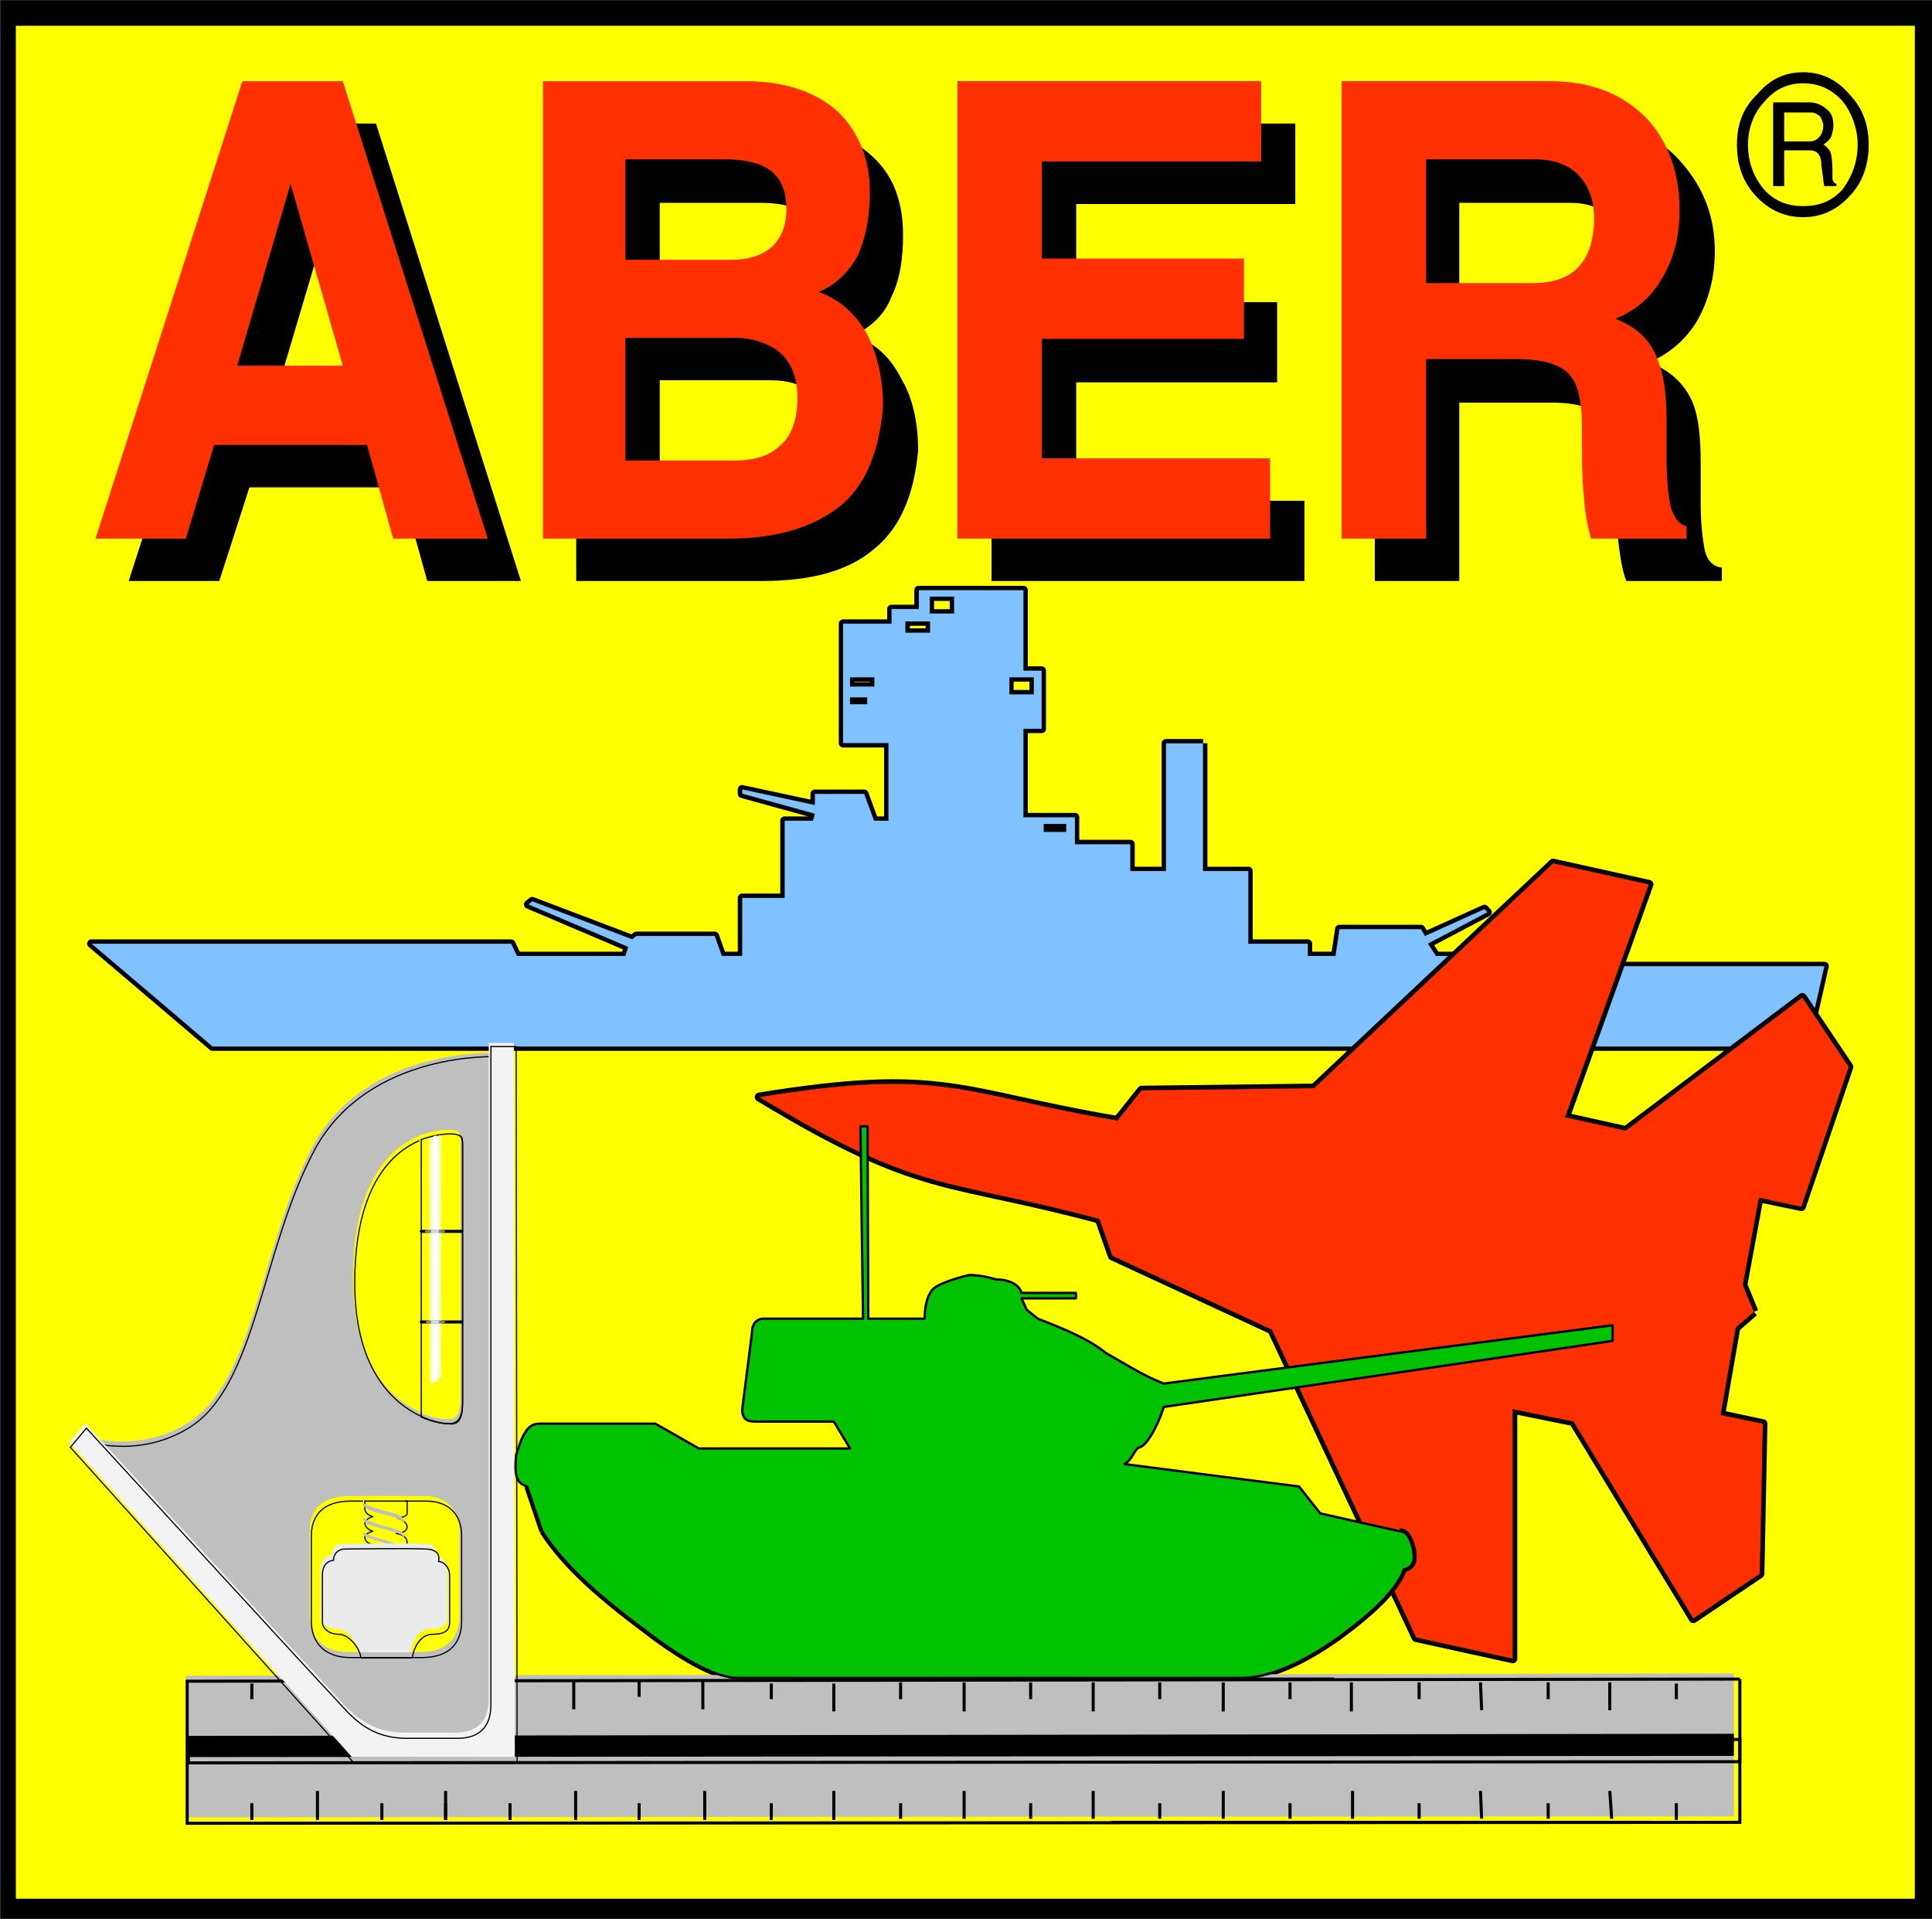 <?xml version="1.0" encoding="UTF-8" standalone="no"?>
<svg
   xmlns:dc="http://purl.org/dc/elements/1.1/"
   xmlns:cc="http://creativecommons.org/ns#"
   xmlns:rdf="http://www.w3.org/1999/02/22-rdf-syntax-ns#"
   xmlns:svg="http://www.w3.org/2000/svg"
   xmlns="http://www.w3.org/2000/svg"
   xmlns:sodipodi="http://sodipodi.sourceforge.net/DTD/sodipodi-0.dtd"
   xmlns:inkscape="http://www.inkscape.org/namespaces/inkscape"
   width="482.999pt"
   height="479.648pt"
   viewBox="0 0 482.999 479.648"
   version="1.1"
   id="svg221"
   sodipodi:docname="logo od 2020-07.svg"
   inkscape:version="1.0.1 (3bc2e813f5, 2020-09-07)">
  <rect x="0" y="0" width="482.999" height="479.648" fill="#333333" stroke="none"/>
  <defs
     id="defs225" />
  <sodipodi:namedview
     pagecolor="#ffffff"
     bordercolor="#666666"
     borderopacity="1"
     objecttolerance="10"
     gridtolerance="10"
     guidetolerance="10"
     inkscape:pageopacity="0"
     inkscape:pageshadow="2"
     inkscape:window-width="1856"
     inkscape:window-height="1136"
     id="namedview223"
     showgrid="false"
     fit-margin-top="0"
     fit-margin-left="0"
     fit-margin-right="0"
     fit-margin-bottom="0"
     inkscape:zoom="1.3109394"
     inkscape:cx="289.58104"
     inkscape:cy="324.83801"
     inkscape:window-x="64"
     inkscape:window-y="27"
     inkscape:window-maximized="1"
     inkscape:current-layer="svg221" />
  <g
     id="surface1"
     transform="translate(-62.237,-42.764)">
    <path
       style="fill:#000000;fill-opacity:1;fill-rule:evenodd;stroke:#000000;stroke-width:14;stroke-linecap:butt;stroke-linejoin:round;stroke-miterlimit:10;stroke-opacity:1"
       d="M 1065.024,733.981 H 9262.016 V 8873.997 H 1065.024 Z m 0,0"
       transform="matrix(0.059,0,0,0.059,0,4.205e-4)"
       id="path2" />
    <path
       style="fill:#ffff00;fill-opacity:1;fill-rule:evenodd;stroke:none"
       d="M 65.766,517.41 H 540.941 V 48.824 H 65.766 V 517.41"
       id="path4" />
    <path
       style="fill:none;stroke:#000000;stroke-width:36;stroke-linecap:butt;stroke-linejoin:round;stroke-miterlimit:10;stroke-opacity:1"
       d="m 6153.007,3874.003 h -157.981 v 541.012 H 5845.015 V 4300.995 H 5610.003 V 4186.975 H 5391.991 v -374 h 77.031 V 3566.01 H 5391.991 V 3225.014 h -444.988 v 79.953 h -115.016 v 62.023 h -204.996 v 507.012 h 191.981 v 327.981 h -59.965 l -42.035,-113.953 h -209.977 v 46.949 l -307.992,-66.008 v 19.059 l 307.992,85 -7.969,28.953 h -119.996 v 326.985 h -180.027 v 246.035 h -85 l -30.016,-85 h -332.961 l -17,14.012 -424.004,-161.035 -17,14.012 423.008,180.028 -12.02,37.984 h -458.004 l -25.035,-51.996 h -1778.958 l 512.989,436.024 h 6753.984 l 77.031,-341.063 H 7491.027 l -265.027,-42.965 h -85.996 l -34,-51.996 252.012,-133.012 -13.016,-14.012 -252.012,114.02 -17,-29.02 h -345.977 l -17,114.02 h -116.012 v -51.996 H 6344.988 V 4415.015 H 6153.007 v -541.012"
       transform="matrix(0.059,0,0,0.059,0,4.205e-4)"
       id="path6" />
    <path
       style="fill:none;stroke:#000000;stroke-width:36;stroke-linecap:butt;stroke-linejoin:round;stroke-miterlimit:10;stroke-opacity:1"
       d="m 4759.006,3595.03 v 37.984 h -102 v -37.984 h 102"
       transform="matrix(0.059,0,0,0.059,0,4.205e-4)"
       id="path8" />
    <path
       style="fill:none;stroke:#000000;stroke-width:36;stroke-linecap:butt;stroke-linejoin:round;stroke-miterlimit:10;stroke-opacity:1"
       d="m 4728.991,3680.03 v 27.957 h -71.984 v -27.957 h 71.984"
       transform="matrix(0.059,0,0,0.059,0,4.205e-4)"
       id="path10" />
    <path
       style="fill:none;stroke:#000000;stroke-width:36;stroke-linecap:butt;stroke-linejoin:round;stroke-miterlimit:10;stroke-opacity:1"
       d="m 5435.022,3595.03 v 70.988 h -102.996 v -70.988 h 102.996"
       transform="matrix(0.059,0,0,0.059,0,4.205e-4)"
       id="path12" />
    <path
       style="fill:none;stroke:#000000;stroke-width:36;stroke-linecap:butt;stroke-linejoin:round;stroke-miterlimit:10;stroke-opacity:1"
       d="m 5572.018,4215.995 v 33.004 h -94.031 v -33.004 h 94.031"
       transform="matrix(0.059,0,0,0.059,0,4.205e-4)"
       id="path14" />
    <path
       style="fill:none;stroke:#000000;stroke-width:36;stroke-linecap:butt;stroke-linejoin:round;stroke-miterlimit:10;stroke-opacity:1"
       d="m 5097.014,3252.971 v 71.055 h -102 v -71.055 h 102"
       transform="matrix(0.059,0,0,0.059,0,4.205e-4)"
       id="path16" />
    <path
       style="fill:none;stroke:#000000;stroke-width:36;stroke-linecap:butt;stroke-linejoin:round;stroke-miterlimit:10;stroke-opacity:1"
       d="m 4995.014,3358.026 v 46.949 h -102.996 v -46.949 h 102.996"
       transform="matrix(0.059,0,0,0.059,0,4.205e-4)"
       id="path18" />
    <path
       style="fill:#7fc2ff;fill-opacity:1;fill-rule:evenodd;stroke:#000000;stroke-width:1;stroke-linecap:butt;stroke-linejoin:round;stroke-miterlimit:10;stroke-opacity:1"
       d="m 6153.007,3874.003 c -51.996,0 -104.988,0 -157.981,0 0,180.027 0,359.988 0,541.012 -50.004,0 -100.008,0 -150.012,0 0,-37.984 0,-76.035 0,-114.02 -78.027,0 -155.988,0 -235.012,0 0,-37.984 0,-75.969 0,-114.02 -71.984,0 -145.031,0 -218.012,0 0,-123.981 0,-248.957 0,-374 25.035,0 51,0 77.031,0 0,-81.945 0,-163.957 0,-246.965 -25.035,0 -51,0 -77.031,0 0,-113.023 0,-227.043 0,-340.996 -148.02,0 -295.973,0 -443.992,0 0,25.965 0,52.992 0,79.953 -37.984,0 -77.031,0 -116.012,0 0,20.055 0,41.039 0,62.023 -68,0 -136,0 -204.996,0 0,169.004 0,338.008 0,507.012 64.016,0 128.031,0 191.981,0 0,108.973 0,218.012 0,327.981 -19.988,0 -39.977,0 -59.965,0 -14.012,-37.984 -28.023,-75.969 -42.035,-113.953 -69.992,0 -139.984,0 -209.977,0 0,14.941 0,30.945 0,46.949 -102,-21.98 -204.996,-43.961 -307.992,-66.008 0,6.043 0,12.02 0,19.059 102,27.957 204.996,55.98 307.992,85 -1.992,8.965 -4.98,18.992 -7.969,28.953 -40.043,0 -80.02,0 -119.996,0 0,109.039 0,218.012 0,326.985 -60.031,0 -120.062,0 -180.027,0 0,82.012 0,164.024 0,246.035 -28.023,0 -55.98,0 -85,0 -10.027,-28.023 -19.988,-55.98 -30.016,-85 -110.965,0 -221.996,0 -332.961,0 -5.047,3.984 -11.023,8.965 -17,14.012 -141.047,-52.992 -282.027,-107.047 -424.004,-161.035 -5.047,4.051 -11.024,9.031 -17,14.012 140.981,60.031 281.961,119.996 423.008,180.028 -4.051,11.953 -8.035,24.969 -12.02,37.984 -152.004,0 -305.004,0 -458.004,0 -8.035,-17 -16.004,-34 -25.035,-51.996 -592.942,0 -1185.95,0 -1778.958,0 170.996,144.965 341.992,289.996 512.989,436.024 2250.974,0 4502.014,0 6753.984,0 25.035,-113.023 51,-227.043 77.031,-341.063 -431.043,0 -863.016,0 -1294.989,0 -88.055,-13.945 -176.043,-27.957 -265.027,-42.965 -28.023,0 -56.977,0 -85.996,0 -11.024,-17 -21.98,-34 -34,-51.996 84.004,-44.027 168.008,-87.988 252.012,-133.012 -3.984,-3.984 -8.035,-8.965 -13.016,-14.012 -84.004,37.984 -168.008,76.035 -252.012,114.02 -4.981,-9.031 -10.957,-18.992 -17,-29.02 -115.016,0 -229.965,0 -345.977,0 -4.981,37.984 -11.024,76.035 -17,114.02 -37.984,0 -77.031,0 -116.012,0 0,-17 0,-34 0,-51.996 -84.004,0 -168.008,0 -252.012,0 0,-102 0,-204.996 0,-307.992 -64.016,0 -127.965,0 -191.981,0 0,-180.027 0,-359.988 0,-541.012 M 4759.006,3595.03 c 0,11.953 0,24.969 0,37.984 -34,0 -68,0 -102,0 0,-12.02 0,-25.035 0,-37.984 34,0 68,0 102,0 m -30.016,85 c 0,8.965 0,17.996 0,27.957 -23.973,0 -48.012,0 -71.984,0 0,-8.965 0,-17.996 0,-27.957 23.973,0 48.012,0 71.984,0 m 706.032,-85 c 0,22.977 0,46.949 0,70.988 -34,0 -68,0 -102.996,0 0,-23.043 0,-47.016 0,-70.988 34,0 68,0 102.996,0 m 136.996,620.965 c 0,11.023 0,21.98 0,33.004 -31.012,0 -62.023,0 -94.031,0 0,-11.024 0,-21.98 0,-33.004 31.012,0 62.023,0 94.031,0 m -475.004,-963.024 c 0,23.043 0,47.016 0,71.055 -34,0 -68,0 -102,0 0,-23.043 0,-47.016 0,-71.055 34,0 68,0 102,0 m -102,105.055 c 0,14.941 0,30.945 0,46.949 -34,0 -68,0 -102.996,0 0,-15.008 0,-30.945 0,-46.949 34,0 68,0 102.996,0 z m 0,0"
       transform="matrix(0.059,0,0,0.059,0,4.205e-4)"
       id="path20" />
    <path
       style="fill:none;stroke:#000000;stroke-width:38;stroke-linecap:butt;stroke-linejoin:round;stroke-miterlimit:10;stroke-opacity:1"
       d="m 8486.989,6283.023 -76.965,67.004 -64.016,368.953 178.965,38.051 -12.949,635.973 -282.027,189.988 -508.008,-834.993 -256.992,-51.996 v 1056.989 l -409.992,-89.981 -611.004,-1304.02 -676.016,-312.973 -54.984,-155.988"
       transform="matrix(0.059,0,0,0.059,0,4.205e-4)"
       id="path22" />
    <path
       style="fill:none;stroke:#000000;stroke-width:38;stroke-linecap:butt;stroke-linejoin:round;stroke-miterlimit:10;stroke-opacity:1"
       d="m 5712.999,5890.031 c -653.969,-176.043 -752.981,-100.008 -1441.016,-517.039 787.047,-127.965 846.016,-14.012 1518.048,99.012"
       transform="matrix(0.059,0,0,0.059,0,4.205e-4)"
       id="path24" />
    <path
       style="fill:none;stroke:#000000;stroke-width:38;stroke-linecap:butt;stroke-linejoin:round;stroke-miterlimit:10;stroke-opacity:1"
       d="m 5790.03,5472.003 102,-128.031 731,-8.965 1012.961,-952.996 406.008,89.981 -354.012,986 255.996,56.977 748,-563.989 197.028,294.047 -201.012,591.946 -180.027,-36.988 -68,369.02 47.016,114.02"
       transform="matrix(0.059,0,0,0.059,0,4.205e-4)"
       id="path26" />
    <path
       style="fill:#ff3000;fill-opacity:1;fill-rule:evenodd;stroke:#000000;stroke-width:1;stroke-linecap:butt;stroke-linejoin:round;stroke-miterlimit:10;stroke-opacity:1"
       d="m 8486.989,6283.023 c -24.969,21.98 -51,43.961 -76.965,67.004 -21.051,122.984 -42.035,245.969 -64.016,369.949 58.969,12.02 119,24.039 178.965,37.055 -3.984,211.969 -7.969,423.938 -12.949,635.973 -94.031,63.02 -187.996,125.973 -282.027,189.988 -169.004,-277.977 -338.008,-556.02 -508.008,-834.993 -85,-17 -170.996,-34 -256.992,-51.996 0,352.02 0,703.973 0,1056.989 -136,-30.016 -272.996,-59.965 -409.992,-89.981 -203.004,-434.031 -407.004,-868.993 -611.004,-1304.02 -224.984,-103.992 -449.969,-207.984 -676.016,-312.973 -17.996,-51.996 -35.992,-103.992 -54.984,-155.988 -653.969,-176.043 -752.981,-100.008 -1441.016,-517.039 787.047,-127.965 846.016,-14.012 1518.048,99.012 34,-42.035 68,-85 102,-128.031 242.981,-2.988 486.957,-5.977 731,-8.965 336.945,-317.024 674.953,-634.977 1012.961,-952.996 135.004,30.016 270.008,59.965 406.008,89.981 -118.004,327.981 -236.008,657.024 -355.008,986 85,18.992 170.996,37.984 256.992,56.977 249.024,-187.996 498.047,-375.992 748,-563.989 65.012,98.016 131.02,196.031 197.028,294.047 -67.004,196.961 -134.008,394.985 -201.012,592.942 -60.031,-11.953 -119.996,-24.969 -180.027,-37.984 -21.98,122.984 -44.957,246.035 -68,369.02 15.008,37.984 31.012,75.969 47.016,114.02 z m 0,0"
       transform="matrix(0.059,0,0,0.059,0,4.205e-4)"
       id="path28" />
    <path
       style="fill:#000000;fill-opacity:1;fill-rule:evenodd;stroke:none"
       d="M 94.41,188 C 106.707,149.883 119,111.766 131.352,73.648 c 8.297,0 16.59,0 24.883,0 12.059,38.117 24.117,76.234 36.234,114.352 -7.762,0 -15.586,0 -23.41,0 -2.176,-7.766 -4.352,-15.59 -6.527,-23.41 -12.648,0 -25.297,0 -37.941,0 -2.473,7.762 -5,15.586 -7.531,23.41 -7.527,0 -15.059,0 -22.648,0 m 35.707,-42.941 c 8.707,0 17.414,0 26.117,0 -4.176,-15.234 -8.352,-30.469 -12.527,-45.766 -4.531,15.238 -9.059,30.473 -13.59,45.766 M 252.824,188 c -15.473,0 -31,0 -46.531,0 0,-38.117 0,-76.234 0,-114.352 16.883,0 33.824,0 50.766,0 9.824,0 17.352,2.824 23.176,8.117 5.531,5 7.766,11.707 7.766,19.766 0,5.883 -0.766,11.176 -3,15.645 -1.766,4.473 -5,7.238 -9.293,9.473 5.527,1.941 9.293,5.586 12.059,11.176 2.762,4.707 4,10.883 4,17.527 -1,11.473 -4.766,19.824 -11.297,24.883 C 274.176,185.531 264.883,188 252.824,188 M 227.176,93.473 c 0,8.352 0,16.703 0,25.117 8.707,0 17.414,0 26.117,0 4.531,0 8.297,-1.414 10.59,-3.355 2.527,-2.527 3.766,-5.293 3.766,-9.527 0,-3.883 -1,-6.941 -3,-8.648 -2.297,-2.234 -6.297,-3.586 -12.355,-3.586 -8.352,0 -16.703,0 -25.117,0 m 0,75 c 9.117,0 18.234,0 27.414,0 4.527,0 8.293,-1.121 10.762,-3.355 3.059,-2.469 4.531,-6.645 4.531,-12.234 0,-5.59 -1.707,-9.469 -5,-12.293 -2.766,-1.941 -6.059,-2.766 -10.059,-2.766 -9.176,0 -18.414,0 -27.648,0 0,10.176 0,20.41 0,30.648 M 310.117,188 c 0,-38.117 0,-76.234 0,-114.352 25.293,0 50.59,0 75.941,0 0,6.703 0,13.41 0,20.117 -18.234,0 -36.469,0 -54.766,0 0,8.176 0,16.352 0,24.527 16.707,0 33.473,0 50.234,0 0,6.648 0,13.355 0,20.059 -16.703,0 -33.469,0 -50.234,0 0,9.824 0,19.707 0,29.59 19,0 38,0 57.059,0 0,6.648 0,13.352 0,20.059 -26.059,0 -52.117,0 -78.234,0 m 95.824,0 c 0,-38.117 0,-76.234 0,-114.352 17.469,0 35,0 52.527,0 10.59,0 18.883,3.352 24.414,10.059 5.293,6.117 8.059,13.352 8.059,21.766 0,6.703 -1.531,12.234 -4.293,17.293 -3,5 -7,8.352 -12.059,10.586 5.059,1.941 8.82,5.297 10.82,10.062 1.473,3.586 2,8.645 2,15.293 0,1.645 0,3.352 0,5.059 0,0.527 0,1.059 0,1.645 0,0.824 0,1.941 0,3.355 0,5 0.473,8.645 1,11.469 0.531,2.473 2,4.176 4.297,4.414 0,1.117 0,2.234 0,3.352 -7.941,0 -15.883,0 -23.883,0 -1,-2.469 -1.531,-5.824 -2.059,-10.293 -0.473,-4.176 -0.707,-10.59 -0.707,-18.414 0,-5.293 -0.766,-9.234 -2.293,-11.469 -2.238,-2.766 -6.766,-4.41 -13.59,-4.41 -7.707,0 -15.41,0 -23.117,0 0,14.82 0,29.703 0,44.586 -7,0 -14.059,0 -21.117,0 m 21.117,-63.883 c 8.941,0 17.883,0 26.883,0 5.824,0 9.824,-1.645 11.824,-4.176 2.527,-2.766 3.293,-6.707 3.293,-11.707 0,-4.176 -0.766,-7.527 -3,-9.762 -2.293,-3.355 -6.293,-5 -11.352,-5 -9.18,0 -18.414,0 -27.648,0 0,10.176 0,20.41 0,30.645"
       id="path30" />
    <path
       style="fill:#ff3000;fill-opacity:1;fill-rule:evenodd;stroke:none"
       d="m 86.117,177.41 c 12.234,-38.117 24.473,-76.234 36.707,-114.352 8.352,0 16.707,0 25.117,0 12.059,38.117 24.117,76.234 36.234,114.352 -7.883,0 -15.766,0 -23.645,0 C 158.352,169.648 156.176,161.824 154,154 c -12.707,0 -25.469,0 -38.234,0 -2.355,7.766 -4.707,15.59 -7.059,23.41 -7.531,0 -15.059,0 -22.59,0 m 35.414,-43.234 c 8.762,0 17.586,0 26.41,0 -4.352,-15.117 -8.707,-30.293 -13.059,-45.469 C 130.469,103.824 126,119 121.531,134.176 m 122.703,43.234 c -15.41,0 -30.824,0 -46.234,0 0,-38.117 0,-76.234 0,-114.352 16.824,0 33.648,0 50.527,0 9.824,0 17.59,2.531 23.414,7.824 5,5 7.766,11.707 7.766,19.766 0,6.176 -1,11.469 -3,15.941 -2.297,4.176 -5.297,7.234 -9.824,9.176 5.527,1.941 9.824,5.883 12.586,11.469 2.238,4.707 3.531,10.59 3.531,17.297 -1,11.41 -4.531,19.762 -10.824,24.82 -6.766,5.297 -15.824,8.059 -27.941,8.059 M 218.59,82.59 c 0,8.352 0,16.703 0,25.117 8.762,0 17.586,0 26.41,0 4.527,0 7.824,-1.117 10.352,-3.355 2.238,-2.234 3.473,-5.293 3.473,-9.234 0,-4.176 -1,-6.703 -2.766,-8.645 C 253.824,84 249.527,82.59 243.527,82.59 c -8.293,0 -16.586,0 -24.938,0 m 0,75.293 c 9.059,0 18.117,0 27.176,0 5.059,0 8.527,-1.117 11.059,-3.352 3.293,-2.473 4.766,-6.941 4.766,-12.238 0,-5.586 -1.766,-9.762 -5.531,-12.293 -2.766,-1.648 -6,-2.766 -9.766,-2.766 -9.234,0 -18.469,0 -27.703,0 0,10.18 0,20.414 0,30.648 m 83,19.527 c 0,-38.117 0,-76.234 0,-114.352 25.293,0 50.586,0 75.938,0 0,6.648 0,13.355 0,20.059 -18.234,0 -36.527,0 -54.82,0 0,8.059 0,16.176 0,24.297 16.82,0 33.645,0 50.527,0 0,6.645 0,13.352 0,20.059 -16.824,0 -33.645,0 -50.527,0 0,9.941 0,19.879 0,29.879 19,0 38,0 57.059,0 0,6.648 0,13.355 0,20.059 -26.059,0 -52.117,0 -78.176,0 m 96.059,0 c 0,-38.117 0,-76.234 0,-114.352 17.352,0 34.703,0 52.059,0 10.527,0 18.82,3.355 24.883,10.059 5,5.824 7.527,13.355 7.527,22 0,6.414 -1.234,12 -4.293,17.059 -2.707,5 -7,8.355 -11.766,10.297 5.234,1.941 8.766,5.293 10.531,10.059 1.527,3.586 2.293,8.645 2.293,15.293 0,1.648 0,3.352 0,5.059 0,0.531 0,1.059 0,1.648 0,1.117 0,2.234 0,3.352 0,5.059 0.469,8.941 1,11.469 0.766,2.766 2,4.414 4,5 0,1 0,2 0,3.059 -7.941,0 -15.883,0 -23.883,0 -0.766,-2.762 -1.531,-6.117 -1.766,-10.293 -0.527,-4.469 -0.527,-10.352 -0.527,-18.41 0,-5.293 -1,-9.531 -2.473,-11.473 -2,-3.059 -6.527,-4.703 -13.586,-4.703 -7.59,0 -15.238,0 -22.883,0 0,14.941 0,29.879 0,44.879 -7,0 -14.059,0 -21.117,0 m 21.117,-63.879 c 8.941,0 17.883,0 26.883,0 5.293,0 9.293,-1.648 11.586,-4.473 2.234,-2.469 3.531,-6.645 3.531,-11.707 0,-3.879 -1,-7.234 -3,-9.762 -2.531,-3.355 -6.59,-5 -11.824,-5 -9.059,0 -18.117,0 -27.176,0 0,10.293 0,20.586 0,30.941"
       id="path32" />
    <path
       style="fill:none;stroke:#000000;stroke-width:25;stroke-linecap:butt;stroke-linejoin:round;stroke-miterlimit:10;stroke-opacity:1"
       d="m 3288.97,7022.989 64.016,189.988"
       transform="matrix(0.059,0,0,0.059,0,4.205e-4)"
       id="path34" />
    <path
       style="fill:none;stroke:#000000;stroke-width:25;stroke-linecap:butt;stroke-linejoin:round;stroke-miterlimit:10;stroke-opacity:1"
       d="m 3352.986,7212.977 c 98.016,151.008 248.027,279.039 432.039,417.031 183.945,141.977 315.961,204 392.992,204"
       transform="matrix(0.059,0,0,0.059,0,4.205e-4)"
       id="path36" />
    <path
       style="fill:none;stroke:#000000;stroke-width:25;stroke-linecap:butt;stroke-linejoin:round;stroke-miterlimit:10;stroke-opacity:1"
       d="M 4178.018,7834.008 H 6314.972"
       transform="matrix(0.059,0,0,0.059,0,4.205e-4)"
       id="path38" />
    <path
       style="fill:none;stroke:#000000;stroke-width:25;stroke-linecap:butt;stroke-linejoin:round;stroke-miterlimit:10;stroke-opacity:1"
       d="m 6314.972,7834.008 c 116.012,0 257.059,-62.023 411.055,-170.996 148.949,-109.039 247.961,-204 277.977,-289 37.984,-10.027 47.016,-33.004 37.984,-85.996 -13.016,-47.016 -25.965,-75.039 -55.98,-75.039"
       transform="matrix(0.059,0,0,0.059,0,4.205e-4)"
       id="path40" />
    <path
       style="fill:#bfbfbf;fill-opacity:1;fill-rule:evenodd;stroke:none"
       d="m 495.707,461.117 c 0,11.883 0,23.766 0,35.707 -129,0.059 -258,0.117 -387,0.234 0,-11.766 0,-23.586 0,-35.41 129,-0.176 258,-0.355 387,-0.531"
       id="path42" />
    <path
       style="fill:none;stroke:#000000;stroke-width:13;stroke-linecap:butt;stroke-linejoin:miter;stroke-miterlimit:10;stroke-opacity:1"
       d="m 8427.024,7838.989 v 607.02 l -6579.003,3.984 v -601.973 l 6579.003,-9.031"
       transform="matrix(0.059,0,0,0.059,0,4.205e-4)"
       id="path44" />
    <path
       style="fill:none;stroke:#000000;stroke-width:13;stroke-linecap:butt;stroke-linejoin:miter;stroke-miterlimit:10;stroke-opacity:1"
       d="M 2399.99,7975.985 V 7857.981"
       transform="matrix(0.059,0,0,0.059,0,4.205e-4)"
       id="path46" />
    <path
       style="fill:none;stroke:#000000;stroke-width:13;stroke-linecap:butt;stroke-linejoin:miter;stroke-miterlimit:10;stroke-opacity:1"
       d="m 2951.029,7975.985 -8.035,-118.004"
       transform="matrix(0.059,0,0,0.059,0,4.205e-4)"
       id="path48" />
    <path
       style="fill:none;stroke:#000000;stroke-width:13;stroke-linecap:butt;stroke-linejoin:miter;stroke-miterlimit:10;stroke-opacity:1"
       d="M 4588.01,7975.985 V 7857.981"
       transform="matrix(0.059,0,0,0.059,0,4.205e-4)"
       id="path50" />
    <path
       style="fill:none;stroke:#000000;stroke-width:13;stroke-linecap:butt;stroke-linejoin:miter;stroke-miterlimit:10;stroke-opacity:1"
       d="M 3485.998,7967.02 V 7848.02"
       transform="matrix(0.059,0,0,0.059,0,4.205e-4)"
       id="path52" />
    <path
       style="fill:none;stroke:#000000;stroke-width:13;stroke-linecap:butt;stroke-linejoin:miter;stroke-miterlimit:10;stroke-opacity:1"
       d="M 5139.979,7975.985 V 7853.001"
       transform="matrix(0.059,0,0,0.059,0,4.205e-4)"
       id="path54" />
    <path
       style="fill:none;stroke:#000000;stroke-width:13;stroke-linecap:butt;stroke-linejoin:miter;stroke-miterlimit:10;stroke-opacity:1"
       d="M 4032.986,7967.02 V 7848.02"
       transform="matrix(0.059,0,0,0.059,0,4.205e-4)"
       id="path56" />
    <path
       style="fill:none;stroke:#000000;stroke-width:13;stroke-linecap:butt;stroke-linejoin:miter;stroke-miterlimit:10;stroke-opacity:1"
       d="M 5686.968,7975.985 V 7853.001"
       transform="matrix(0.059,0,0,0.059,0,4.205e-4)"
       id="path58" />
    <path
       style="fill:none;stroke:#000000;stroke-width:13;stroke-linecap:butt;stroke-linejoin:miter;stroke-miterlimit:10;stroke-opacity:1"
       d="M 6238.007,7975.985 V 7853.001"
       transform="matrix(0.059,0,0,0.059,0,4.205e-4)"
       id="path60" />
    <path
       style="fill:none;stroke:#000000;stroke-width:13;stroke-linecap:butt;stroke-linejoin:miter;stroke-miterlimit:10;stroke-opacity:1"
       d="M 6781.011,7975.985 V 7853.001"
       transform="matrix(0.059,0,0,0.059,0,4.205e-4)"
       id="path62" />
    <path
       style="fill:none;stroke:#000000;stroke-width:13;stroke-linecap:butt;stroke-linejoin:miter;stroke-miterlimit:10;stroke-opacity:1"
       d="m 7332.98,7971.005 -4.98,-118.004"
       transform="matrix(0.059,0,0,0.059,0,4.205e-4)"
       id="path64" />
    <path
       style="fill:none;stroke:#000000;stroke-width:13;stroke-linecap:butt;stroke-linejoin:miter;stroke-miterlimit:10;stroke-opacity:1"
       d="M 7875.984,7971.005 V 7853.001"
       transform="matrix(0.059,0,0,0.059,0,4.205e-4)"
       id="path66" />
    <path
       style="fill:none;stroke:#000000;stroke-width:13;stroke-linecap:butt;stroke-linejoin:miter;stroke-miterlimit:10;stroke-opacity:1"
       d="m 2122.013,7923.989 v -66.008"
       transform="matrix(0.059,0,0,0.059,0,4.205e-4)"
       id="path68" />
    <path
       style="fill:none;stroke:#000000;stroke-width:13;stroke-linecap:butt;stroke-linejoin:miter;stroke-miterlimit:10;stroke-opacity:1"
       d="m 2672.986,7923.989 v -66.008"
       transform="matrix(0.059,0,0,0.059,0,4.205e-4)"
       id="path70" />
    <path
       style="fill:none;stroke:#000000;stroke-width:13;stroke-linecap:butt;stroke-linejoin:miter;stroke-miterlimit:10;stroke-opacity:1"
       d="m 4322.983,7923.989 v -66.008"
       transform="matrix(0.059,0,0,0.059,0,4.205e-4)"
       id="path72" />
    <path
       style="fill:none;stroke:#000000;stroke-width:13;stroke-linecap:butt;stroke-linejoin:miter;stroke-miterlimit:10;stroke-opacity:1"
       d="m 3215.99,7919.008 v -70.988"
       transform="matrix(0.059,0,0,0.059,0,4.205e-4)"
       id="path74" />
    <path
       style="fill:none;stroke:#000000;stroke-width:13;stroke-linecap:butt;stroke-linejoin:miter;stroke-miterlimit:10;stroke-opacity:1"
       d="m 4870.967,7923.989 v -70.988"
       transform="matrix(0.059,0,0,0.059,0,4.205e-4)"
       id="path76" />
    <path
       style="fill:none;stroke:#000000;stroke-width:13;stroke-linecap:butt;stroke-linejoin:miter;stroke-miterlimit:10;stroke-opacity:1"
       d="m 3762.978,7914.028 v -66.008"
       transform="matrix(0.059,0,0,0.059,0,4.205e-4)"
       id="path78" />
    <path
       style="fill:none;stroke:#000000;stroke-width:13;stroke-linecap:butt;stroke-linejoin:miter;stroke-miterlimit:10;stroke-opacity:1"
       d="m 5422.007,7923.989 v -70.988"
       transform="matrix(0.059,0,0,0.059,0,4.205e-4)"
       id="path80" />
    <path
       style="fill:none;stroke:#000000;stroke-width:13;stroke-linecap:butt;stroke-linejoin:miter;stroke-miterlimit:10;stroke-opacity:1"
       d="m 5968.995,7923.989 v -70.988"
       transform="matrix(0.059,0,0,0.059,0,4.205e-4)"
       id="path82" />
    <path
       style="fill:none;stroke:#000000;stroke-width:13;stroke-linecap:butt;stroke-linejoin:miter;stroke-miterlimit:10;stroke-opacity:1"
       d="m 6521.031,7923.989 v -70.988"
       transform="matrix(0.059,0,0,0.059,0,4.205e-4)"
       id="path84" />
    <path
       style="fill:none;stroke:#000000;stroke-width:13;stroke-linecap:butt;stroke-linejoin:miter;stroke-miterlimit:10;stroke-opacity:1"
       d="m 7068.019,7923.989 v -70.988"
       transform="matrix(0.059,0,0,0.059,0,4.205e-4)"
       id="path86" />
    <path
       style="fill:none;stroke:#000000;stroke-width:13;stroke-linecap:butt;stroke-linejoin:miter;stroke-miterlimit:10;stroke-opacity:1"
       d="m 7615.008,7923.989 v -70.988"
       transform="matrix(0.059,0,0,0.059,0,4.205e-4)"
       id="path88" />
    <path
       style="fill:none;stroke:#000000;stroke-width:13;stroke-linecap:butt;stroke-linejoin:miter;stroke-miterlimit:10;stroke-opacity:1"
       d="m 8158.012,7923.989 v -66.008"
       transform="matrix(0.059,0,0,0.059,0,4.205e-4)"
       id="path90" />
    <path
       style="fill:#000000;fill-opacity:1;fill-rule:evenodd;stroke:none"
       d="m 109,476.707 c 128.883,-0.176 257.766,-0.355 386.707,-0.531 0,1.824 0,3.648 0,5.531 C 366.824,481.766 237.941,481.883 109,482 c 0,-1.766 0,-3.527 0,-5.293"
       id="path92" />
    <path
       style="fill:none;stroke:#000000;stroke-width:13;stroke-linecap:butt;stroke-linejoin:miter;stroke-miterlimit:10;stroke-opacity:1"
       d="m 1853.001,8104.016 6574.023,-9.031 v 94.031 l -6574.023,4.98 v -89.981"
       transform="matrix(0.059,0,0,0.059,0,4.205e-4)"
       id="path94" />
    <path
       style="fill:none;stroke:#000000;stroke-width:13;stroke-linecap:butt;stroke-linejoin:miter;stroke-miterlimit:10;stroke-opacity:1"
       d="M 5763.999,8446.009 H 8055.016"
       transform="matrix(0.059,0,0,0.059,0,4.205e-4)"
       id="path96" />
    <path
       style="fill:none;stroke:#000000;stroke-width:13;stroke-linecap:butt;stroke-linejoin:miter;stroke-miterlimit:10;stroke-opacity:1"
       d="M 4417.014,7838.989 H 6709.027"
       transform="matrix(0.059,0,0,0.059,0,4.205e-4)"
       id="path98" />
    <path
       style="fill:none;stroke:#000000;stroke-width:13;stroke-linecap:butt;stroke-linejoin:miter;stroke-miterlimit:10;stroke-opacity:1"
       d="M 2399.99,8435.981 V 8312.997"
       transform="matrix(0.059,0,0,0.059,0,4.205e-4)"
       id="path100" />
    <path
       style="fill:none;stroke:#000000;stroke-width:13;stroke-linecap:butt;stroke-linejoin:miter;stroke-miterlimit:10;stroke-opacity:1"
       d="M 4588.01,8435.981 V 8312.997"
       transform="matrix(0.059,0,0,0.059,0,4.205e-4)"
       id="path102" />
    <path
       style="fill:none;stroke:#000000;stroke-width:13;stroke-linecap:butt;stroke-linejoin:miter;stroke-miterlimit:10;stroke-opacity:1"
       d="M 5139.979,8431.001 V 8312.997"
       transform="matrix(0.059,0,0,0.059,0,4.205e-4)"
       id="path104" />
    <path
       style="fill:none;stroke:#000000;stroke-width:13;stroke-linecap:butt;stroke-linejoin:miter;stroke-miterlimit:10;stroke-opacity:1"
       d="M 5686.968,8431.001 V 8312.997"
       transform="matrix(0.059,0,0,0.059,0,4.205e-4)"
       id="path106" />
    <path
       style="fill:none;stroke:#000000;stroke-width:13;stroke-linecap:butt;stroke-linejoin:miter;stroke-miterlimit:10;stroke-opacity:1"
       d="M 6238.007,8431.001 V 8312.997"
       transform="matrix(0.059,0,0,0.059,0,4.205e-4)"
       id="path108" />
    <path
       style="fill:none;stroke:#000000;stroke-width:13;stroke-linecap:butt;stroke-linejoin:miter;stroke-miterlimit:10;stroke-opacity:1"
       d="M 6785.992,8431.001 V 8312.997"
       transform="matrix(0.059,0,0,0.059,0,4.205e-4)"
       id="path110" />
    <path
       style="fill:none;stroke:#000000;stroke-width:13;stroke-linecap:butt;stroke-linejoin:miter;stroke-miterlimit:10;stroke-opacity:1"
       d="m 7332.98,8431.001 -4.98,-118.004"
       transform="matrix(0.059,0,0,0.059,0,4.205e-4)"
       id="path112" />
    <path
       style="fill:none;stroke:#000000;stroke-width:13;stroke-linecap:butt;stroke-linejoin:miter;stroke-miterlimit:10;stroke-opacity:1"
       d="m 7884.02,8431.001 -8.035,-118.004"
       transform="matrix(0.059,0,0,0.059,0,4.205e-4)"
       id="path114" />
    <path
       style="fill:none;stroke:#000000;stroke-width:13;stroke-linecap:butt;stroke-linejoin:miter;stroke-miterlimit:10;stroke-opacity:1"
       d="m 2122.013,8435.981 v -70.988"
       transform="matrix(0.059,0,0,0.059,0,4.205e-4)"
       id="path116" />
    <path
       style="fill:none;stroke:#000000;stroke-width:13;stroke-linecap:butt;stroke-linejoin:miter;stroke-miterlimit:10;stroke-opacity:1"
       d="m 2672.986,8435.981 v -70.988"
       transform="matrix(0.059,0,0,0.059,0,4.205e-4)"
       id="path118" />
    <path
       style="fill:none;stroke:#000000;stroke-width:13;stroke-linecap:butt;stroke-linejoin:miter;stroke-miterlimit:10;stroke-opacity:1"
       d="m 4322.983,8435.981 v -70.988"
       transform="matrix(0.059,0,0,0.059,0,4.205e-4)"
       id="path120" />
    <path
       style="fill:none;stroke:#000000;stroke-width:13;stroke-linecap:butt;stroke-linejoin:miter;stroke-miterlimit:10;stroke-opacity:1"
       d="m 4870.967,8431.001 v -66.008"
       transform="matrix(0.059,0,0,0.059,0,4.205e-4)"
       id="path122" />
    <path
       style="fill:none;stroke:#000000;stroke-width:13;stroke-linecap:butt;stroke-linejoin:miter;stroke-miterlimit:10;stroke-opacity:1"
       d="m 5422.007,8431.001 v -66.008"
       transform="matrix(0.059,0,0,0.059,0,4.205e-4)"
       id="path124" />
    <path
       style="fill:none;stroke:#000000;stroke-width:13;stroke-linecap:butt;stroke-linejoin:miter;stroke-miterlimit:10;stroke-opacity:1"
       d="m 5968.995,8431.001 v -66.008"
       transform="matrix(0.059,0,0,0.059,0,4.205e-4)"
       id="path126" />
    <path
       style="fill:none;stroke:#000000;stroke-width:13;stroke-linecap:butt;stroke-linejoin:miter;stroke-miterlimit:10;stroke-opacity:1"
       d="m 6521.031,8431.001 v -66.008"
       transform="matrix(0.059,0,0,0.059,0,4.205e-4)"
       id="path128" />
    <path
       style="fill:none;stroke:#000000;stroke-width:13;stroke-linecap:butt;stroke-linejoin:miter;stroke-miterlimit:10;stroke-opacity:1"
       d="m 7068.019,8431.001 v -66.008"
       transform="matrix(0.059,0,0,0.059,0,4.205e-4)"
       id="path130" />
    <path
       style="fill:none;stroke:#000000;stroke-width:13;stroke-linecap:butt;stroke-linejoin:miter;stroke-miterlimit:10;stroke-opacity:1"
       d="m 7615.008,8431.001 v -66.008"
       transform="matrix(0.059,0,0,0.059,0,4.205e-4)"
       id="path132" />
    <path
       style="fill:none;stroke:#000000;stroke-width:13;stroke-linecap:butt;stroke-linejoin:miter;stroke-miterlimit:10;stroke-opacity:1"
       d="m 8158.012,8435.981 v -70.988"
       transform="matrix(0.059,0,0,0.059,0,4.205e-4)"
       id="path134" />
    <path
       style="fill:none;stroke:#000000;stroke-width:13;stroke-linecap:butt;stroke-linejoin:miter;stroke-miterlimit:10;stroke-opacity:1"
       d="M 2942.994,8435.981 V 8312.997"
       transform="matrix(0.059,0,0,0.059,0,4.205e-4)"
       id="path136" />
    <path
       style="fill:none;stroke:#000000;stroke-width:13;stroke-linecap:butt;stroke-linejoin:miter;stroke-miterlimit:10;stroke-opacity:1"
       d="M 3494.033,8435.981 V 8312.997"
       transform="matrix(0.059,0,0,0.059,0,4.205e-4)"
       id="path138" />
    <path
       style="fill:none;stroke:#000000;stroke-width:13;stroke-linecap:butt;stroke-linejoin:miter;stroke-miterlimit:10;stroke-opacity:1"
       d="M 4041.022,8435.981 V 8312.997"
       transform="matrix(0.059,0,0,0.059,0,4.205e-4)"
       id="path140" />
    <path
       style="fill:none;stroke:#000000;stroke-width:13;stroke-linecap:butt;stroke-linejoin:miter;stroke-miterlimit:10;stroke-opacity:1"
       d="m 2942.994,8435.981 v -70.988"
       transform="matrix(0.059,0,0,0.059,0,4.205e-4)"
       id="path142" />
    <path
       style="fill:none;stroke:#000000;stroke-width:13;stroke-linecap:butt;stroke-linejoin:miter;stroke-miterlimit:10;stroke-opacity:1"
       d="m 3215.99,8435.981 v -70.988"
       transform="matrix(0.059,0,0,0.059,0,4.205e-4)"
       id="path144" />
    <path
       style="fill:none;stroke:#000000;stroke-width:13;stroke-linecap:butt;stroke-linejoin:miter;stroke-miterlimit:10;stroke-opacity:1"
       d="m 3762.978,8435.981 v -70.988"
       transform="matrix(0.059,0,0,0.059,0,4.205e-4)"
       id="path146" />
    <path
       style="fill:#bfbfbf;fill-opacity:1;fill-rule:evenodd;stroke:none"
       d="m 83.117,401.707 c 23.176,25.703 46.352,51.469 69.59,77.234 11.469,-0.059 22.941,-0.176 34.469,-0.293 -0.293,-57.531 -0.645,-115.059 -1,-172.648 0,0 -31.941,-1.648 -45.527,22.883 C 127.117,354 126.059,388.293 109,398.59 c -12.824,7.82 -25.883,3.117 -25.883,3.117 m 66.352,54.059 c 0,0 14.062,0 17.59,0 5.766,0 10.059,-2.473 10.059,-9.176 0,-7.824 0,-16.766 0,-21.18 0,-5.586 -3.527,-8.645 -8.766,-8.645 -5.059,0 -15.352,0 -18.883,0 -5.059,0 -9.586,1.941 -9.82,8.352 0,5.824 0,18.117 0,21.473 0,5.883 3.762,9.176 9.82,9.176 m 24.883,-130.531 c -6,0 -23.883,3.648 -23.883,37.117 0,31.238 20.121,35.121 23.414,35.121 3.234,0.586 3.469,-2.766 3.469,-5.297 0,-2.234 0,-62.469 0,-64.41 0,-2.234 -0.703,-2.531 -3,-2.531"
       id="path148" />
    <path
       style="fill:none;stroke:#000000;stroke-width:5;stroke-linecap:round;stroke-linejoin:round;stroke-miterlimit:10;stroke-opacity:1"
       d="m 1411.997,6829.016 1184.024,1312.985 585.969,-4.98 -17,-2935.025"
       transform="matrix(0.059,0,0,0.059,0,4.205e-4)"
       id="path150" />
    <path
       style="fill:none;stroke:#000000;stroke-width:5;stroke-linecap:round;stroke-linejoin:round;stroke-miterlimit:10;stroke-opacity:1"
       d="m 3164.99,5201.995 c 0,0 -543.004,-28.023 -773.965,389.008 -230.031,426.992 -248.027,1009.973 -538.024,1185.02 -218.012,132.945 -441.004,52.992 -441.004,52.992"
       transform="matrix(0.059,0,0,0.059,0,4.205e-4)"
       id="path152" />
    <path
       style="fill:none;stroke:#000000;stroke-width:5;stroke-linecap:round;stroke-linejoin:round;stroke-miterlimit:10;stroke-opacity:1"
       d="m 2540.97,7748.012 c 0,0 239.063,0 299.027,0 99.012,0 170.996,-42.035 170.996,-155.988 0,-133.012 0,-284.02 0,-360.055 0,-94.961 -59.965,-146.957 -149.016,-146.957 -85.996,0 -260.977,0 -321.008,0 -85.996,0 -162.961,33.004 -166.945,141.977 0,99.012 0,307.992 0,365.035 0,100.008 63.949,155.988 166.945,155.988"
       transform="matrix(0.059,0,0,0.059,0,4.205e-4)"
       id="path154" />
    <path
       style="fill:none;stroke:#000000;stroke-width:5;stroke-linecap:round;stroke-linejoin:round;stroke-miterlimit:10;stroke-opacity:1"
       d="m 2963.978,5528.98 c -102,0 -406.008,62.023 -406.008,630.992 0,531.051 342.059,597.059 398.039,597.059 54.984,9.961 58.969,-47.016 58.969,-90.047 0,-37.984 0,-1061.969 0,-1094.973 0,-37.984 -11.953,-43.031 -51,-43.031"
       transform="matrix(0.059,0,0,0.059,0,4.205e-4)"
       id="path156" />
    <path
       style="fill:#ffff00;fill-opacity:1;fill-rule:evenodd;stroke:none"
       d="m 153,429 c 0,0 0.234,-0.824 2,-1.352 0,0 -1.766,-0.297 -2,-1.707 -0.234,-0.824 1.469,-1.648 2,-1.648 0,0 -2,-0.586 -2,-2 0,-0.82 1.469,-1.645 2,-1.645 0,0 -2,-0.531 -2,-1.941 0,-1.414 0,-1.941 0,-1.941 3.469,0 7,0 10.531,0 0,0 0,2.234 0,3.059 0,0.824 -1.766,1.117 -2.473,1.117 0,0 2.473,0.824 2.473,2.234 0,1.117 -1.473,1.648 -2.766,1.648 0,0 2.766,0.293 2.766,2.234 0,1.117 -2,1.117 -2.766,1.117 0,0 2.527,0.824 2.766,1.707 0,0 0,0 0,-0.059 -3.473,-0.234 -7,-0.531 -10.531,-0.824"
       id="path158" />
    <path
       style="fill:none;stroke:#000000;stroke-width:5;stroke-linecap:round;stroke-linejoin:round;stroke-miterlimit:10;stroke-opacity:1"
       d="m 2601.001,7292.997 c 0,0 3.984,-14.012 34,-22.977 0,0 -30.016,-5.047 -34,-29.02 -3.984,-14.012 24.969,-28.023 34,-28.023 0,0 -34,-9.961 -34,-34 0,-13.945 24.969,-27.957 34,-27.957 0,0 -34,-9.031 -34,-33.004 0,-24.039 0,-33.004 0,-33.004"
       transform="matrix(0.059,0,0,0.059,0,4.205e-4)"
       id="path160" />
    <path
       style="fill:none;stroke:#000000;stroke-width:5;stroke-linecap:round;stroke-linejoin:round;stroke-miterlimit:10;stroke-opacity:1"
       d="m 2601.001,7085.012 h 179.031"
       transform="matrix(0.059,0,0,0.059,0,4.205e-4)"
       id="path162" />
    <path
       style="fill:none;stroke:#000000;stroke-width:5;stroke-linecap:round;stroke-linejoin:round;stroke-miterlimit:10;stroke-opacity:1"
       d="m 2780.033,7085.012 c 0,0 0,37.984 0,51.996 0,14.012 -30.016,18.992 -42.035,18.992 0,0 42.035,14.012 42.035,37.984 0,18.992 -25.035,28.023 -47.016,28.023 0,0 47.016,4.981 47.016,37.984 0,18.992 -34,18.992 -47.016,18.992 0,0 42.965,14.012 47.016,29.02"
       transform="matrix(0.059,0,0,0.059,0,4.205e-4)"
       id="path164" />
    <path
       style="fill:none;stroke:#000000;stroke-width:5;stroke-linecap:round;stroke-linejoin:round;stroke-miterlimit:10;stroke-opacity:1"
       d="m 2780.033,7307.008 -179.031,-14.012"
       transform="matrix(0.059,0,0,0.059,0,4.205e-4)"
       id="path166" />
    <path
       style="fill:#bfbfbf;fill-opacity:1;fill-rule:evenodd;stroke:none"
       d="m 153,425.648 c 0,0 -0.531,1.117 1.766,1.703 3,1.121 7,1.648 8.766,3.355 0,0 0.293,-1.414 -3,-2.234 C 158.766,427.648 154,426.766 153,425.648 m 0,-3.59 c 0,0 -0.531,1.117 1.766,1.941 2.766,1.117 7,1.41 8.527,3.059 0,0 0.531,-1.41 -2.762,-2.234 C 158.766,424.293 154,423.176 153,422.059 m 0,-3.648 c 0,0 -0.531,0.824 1.766,1.941 3,1.121 7,1.414 8.527,3.059 0,0 0.531,-1.352 -2.762,-2.469 C 158.766,420.648 154,419.234 153,418.41"
       id="path168" />
    <path
       style="fill:#ebebeb;fill-opacity:1;fill-rule:evenodd;stroke:none"
       d="m 152,455.824 c 4.234,0 8.531,0 12.824,0 0,0 0,0 0,-0.059 0,0 0.766,-5.824 5.234,-5.824 4.531,0 4.059,-2.531 4.059,-3.941 0,-0.824 0,-10.824 0,-10.824 0,-1.703 -1.293,-3.352 -2.766,-3.352 0,0 1,-3.117 -3.293,-3.117 -4.234,-0.234 -18.59,0 -20.117,0 -1.473,0 -2.766,1.117 -2.766,2.824 0,0 -2.766,0 -2.766,3.645 0,3.355 0,10 0,11.707 0,1.352 1.297,3.059 4.059,3.059 2.473,0 5.238,3.352 5.531,5.824"
       id="path170" />
    <path
       style="fill:none;stroke:#000000;stroke-width:5;stroke-linecap:butt;stroke-linejoin:round;stroke-miterlimit:10;stroke-opacity:1"
       d="m 2584.001,7749.008 h 218.012"
       transform="matrix(0.059,0,0,0.059,0,4.205e-4)"
       id="path172" />
    <path
       style="fill:none;stroke:#000000;stroke-width:5;stroke-linecap:butt;stroke-linejoin:round;stroke-miterlimit:10;stroke-opacity:1"
       d="m 2802.013,7748.012 c 0,0 13.016,-99.012 88.984,-99.012 77.031,0 68.996,-43.031 68.996,-67.004 0,-14.012 0,-184.012 0,-184.012 0,-28.953 -21.98,-56.977 -47.016,-56.977 0,0 17,-52.992 -55.98,-52.992 -71.984,-3.984 -316.027,0 -341.992,0 -25.035,0 -47.016,18.992 -47.016,48.012 0,0 -47.016,0 -47.016,61.957 0,57.043 0,170 0,199.02 0,22.977 22.047,51.996 68.996,51.996 42.035,0 89.051,56.977 94.031,99.012"
       transform="matrix(0.059,0,0,0.059,0,4.205e-4)"
       id="path174" />
    <path
       style="fill:#f3f3f3;fill-opacity:1;fill-rule:evenodd;stroke:none"
       d="m 79.59,403.352 c 1.293,-1.586 2.645,-3.176 4,-4.762 0,0 57.82,63.059 62.117,67.527 4.293,4.766 8.527,9.766 17.824,9.766 4.527,0 8.82,0 12.586,0 5.059,0 8.293,-2.531 8.293,-8.352 0,-10.883 0,-164.059 0,-164.059 2.059,0 4.18,0 6.297,0 0.059,59.469 0.117,119 0.234,178.527 -13.531,0 -27.117,0 -40.707,0 -23.527,-26.176 -47.059,-52.41 -70.645,-78.648"
       id="path176" />
    <path
       style="fill:none;stroke:#000000;stroke-width:5;stroke-linecap:round;stroke-linejoin:round;stroke-miterlimit:10;stroke-opacity:1"
       d="m 1353.028,6856.973 68,-80.949"
       transform="matrix(0.059,0,0,0.059,0,4.205e-4)"
       id="path178" />
    <path
       style="fill:none;stroke:#000000;stroke-width:5;stroke-linecap:round;stroke-linejoin:round;stroke-miterlimit:10;stroke-opacity:1"
       d="m 1421.028,6776.024 c 0,0 982.946,1071.997 1055.993,1147.965 72.981,81.016 144.965,166.016 303.012,166.016 76.965,0 149.945,0 213.961,0 85.996,0 140.981,-43.031 140.981,-141.977 0,-185.008 0,-2788.997 0,-2788.997"
       transform="matrix(0.059,0,0,0.059,0,4.205e-4)"
       id="path180" />
    <path
       style="fill:none;stroke:#000000;stroke-width:5;stroke-linecap:round;stroke-linejoin:round;stroke-miterlimit:10;stroke-opacity:1"
       d="m 3134.974,5159.031 h 107.047 l 3.984,3034.966 H 2553.986 L 1353.028,6856.973"
       transform="matrix(0.059,0,0,0.059,0,4.205e-4)"
       id="path182" />
    <path
       style="fill:#ffff00;fill-opacity:1;fill-rule:evenodd;stroke:none"
       d="m 167.059,326.648 c 0,23.059 0,46.117 0,69.176 0,0 3.766,1.648 6.531,1.648 2,0 3.762,-0.531 3.762,-5.531 0,-5.059 0,-61.941 0,-63.883 0,-1.707 0,-2.824 -3.234,-2.824 -2.766,0 -6.293,1.117 -7.059,1.414"
       id="path184" />
    <path
       style="fill:none;stroke:#000000;stroke-width:5;stroke-linecap:round;stroke-linejoin:round;stroke-miterlimit:10;stroke-opacity:1"
       d="M 2839.997,5553.019 V 6729.008"
       transform="matrix(0.059,0,0,0.059,0,4.205e-4)"
       id="path186" />
    <path
       style="fill:none;stroke:#000000;stroke-width:5;stroke-linecap:round;stroke-linejoin:round;stroke-miterlimit:10;stroke-opacity:1"
       d="m 2839.997,6729.008 c 0,0 64.016,28.023 111.031,28.023 34.996,0 63.949,-9.031 63.949,-94.031 0,-85.996 0,-1053.004 0,-1086.008 0,-29.02 0,-48.012 -54.984,-48.012 -47.016,0 -106.981,18.992 -119.996,24.039"
       transform="matrix(0.059,0,0,0.059,0,4.205e-4)"
       id="path188" />
    <path
       style="fill:none;stroke:#000000;stroke-width:13;stroke-linecap:round;stroke-linejoin:round;stroke-miterlimit:10;stroke-opacity:1"
       d="m 2839.997,5942.027 h 170.996"
       transform="matrix(0.059,0,0,0.059,0,4.205e-4)"
       id="path190" />
    <path
       style="fill:none;stroke:#000000;stroke-width:13;stroke-linecap:round;stroke-linejoin:round;stroke-miterlimit:10;stroke-opacity:1"
       d="m 2839.997,6325.988 h 170.996"
       transform="matrix(0.059,0,0,0.059,0,4.205e-4)"
       id="path192" />
    <path
       style="fill:none;stroke:#f8ff91;stroke-width:18;stroke-linecap:round;stroke-linejoin:round;stroke-miterlimit:10;stroke-opacity:1"
       d="M 2883.029,6577.004 2878.978,5553.019"
       transform="matrix(0.059,0,0,0.059,0,4.205e-4)"
       id="path194" />
    <path
       style="fill:none;stroke:#faffc7;stroke-width:20;stroke-linecap:round;stroke-linejoin:round;stroke-miterlimit:10;stroke-opacity:1"
       d="M 2890.997,6573.02 V 5553.019"
       transform="matrix(0.059,0,0,0.059,0,4.205e-4)"
       id="path196" />
    <path
       style="fill:none;stroke:#f5ff82;stroke-width:18;stroke-linecap:round;stroke-linejoin:round;stroke-miterlimit:10;stroke-opacity:1"
       d="M 2917.029,6554.027 V 5543.988"
       transform="matrix(0.059,0,0,0.059,0,4.205e-4)"
       id="path198" />
    <path
       style="fill:none;stroke:#f8ffae;stroke-width:18;stroke-linecap:round;stroke-linejoin:round;stroke-miterlimit:10;stroke-opacity:1"
       d="M 2912.978,6558.012 V 5547.972"
       transform="matrix(0.059,0,0,0.059,0,4.205e-4)"
       id="path200" />
    <path
       style="fill:none;stroke:#fdffd7;stroke-width:20;stroke-linecap:round;stroke-linejoin:round;stroke-miterlimit:10;stroke-opacity:1"
       d="M 2904.013,6558.012 V 5547.972"
       transform="matrix(0.059,0,0,0.059,0,4.205e-4)"
       id="path202" />
    <path
       style="fill:none;stroke:#ffffff;stroke-width:23;stroke-linecap:round;stroke-linejoin:round;stroke-miterlimit:10;stroke-opacity:1"
       d="M 2900.029,6567.973 V 5547.972"
       transform="matrix(0.059,0,0,0.059,0,4.205e-4)"
       id="path204" />
    <path
       style="fill:none;stroke:#7f7f7f;stroke-width:13;stroke-linecap:round;stroke-linejoin:round;stroke-miterlimit:10;stroke-opacity:1"
       d="m 2866.029,6325.988 h 68"
       transform="matrix(0.059,0,0,0.059,0,4.205e-4)"
       id="path206" />
    <path
       style="fill:none;stroke:#7f7f7f;stroke-width:13;stroke-linecap:round;stroke-linejoin:round;stroke-miterlimit:10;stroke-opacity:1"
       d="m 2861.978,5942.027 h 72.051"
       transform="matrix(0.059,0,0,0.059,0,4.205e-4)"
       id="path208" />
    <path
       style="fill:none;stroke:#d9d9d9;stroke-width:13;stroke-linecap:round;stroke-linejoin:round;stroke-miterlimit:10;stroke-opacity:1"
       d="m 2887.013,6325.988 h 21.98"
       transform="matrix(0.059,0,0,0.059,0,4.205e-4)"
       id="path210" />
    <path
       style="fill:none;stroke:#d9d9d9;stroke-width:13;stroke-linecap:round;stroke-linejoin:round;stroke-miterlimit:10;stroke-opacity:1"
       d="m 2887.013,5942.027 h 21.98"
       transform="matrix(0.059,0,0,0.059,0,4.205e-4)"
       id="path212" />
    <path
       style="fill:#000000;fill-opacity:1;fill-rule:evenodd;stroke:none"
       d="m 513.059,97.059 c -4.531,0 -8.293,-1.645 -11.59,-5 -3.527,-3.645 -5,-8.059 -5,-13.117 0,-5 1.473,-9.176 5,-12.527 3.297,-3.941 7.059,-5.59 11.59,-5.59 4.293,0 8.293,1.648 11.59,5.59 3.234,3.352 4.762,7.527 4.762,12.527 0,5.059 -1.527,9.473 -4.762,12.824 -3.297,3.648 -7.297,5.293 -11.59,5.293 M 499.234,78.941 c 0,4.473 1.473,8.117 4,11.176 2.766,3.059 6.059,4.176 9.824,4.176 3.766,0 7.059,-1.117 9.824,-4.176 2.234,-3.059 3.766,-6.703 3.766,-11.176 0,-4.176 -1.531,-8.059 -3.766,-10.883 -2.766,-3.059 -6.059,-4.469 -9.824,-4.469 -3.766,0 -7.059,1.41 -9.59,4.469 -2.762,2.824 -4.234,6.707 -4.234,10.883 m 6.293,10.352 c 0,-6.941 0,-13.941 0,-20.941 3,0 6,0 9.062,0 1.469,0 3,0.531 4.234,1.648 1.293,0.883 1.766,2.234 1.766,4.234 0,0.824 -0.238,1.648 -0.473,2.473 -0.293,0.883 -1.293,1.707 -2.059,2.234 0.766,0.293 1.059,0.824 1.766,1.707 0.293,0.824 0.527,2.469 0.527,4.703 0,1.121 0,1.707 0,2.238 0.238,0.824 0.766,1.117 1,1.117 0,0.176 0,0.352 0,0.586 -1,0 -2,0 -3,0 -0.293,-0.586 -0.293,-2.234 -0.762,-5.059 0,-2.469 -0.766,-3.883 -3,-3.883 -2.062,0 -4.18,0 -6.297,0 0,2.941 0,5.941 0,8.941 -0.883,0 -1.824,0 -2.766,0 m 2.766,-11.176 c 2.059,0 4.176,0 6.297,0 1.234,0 2,-0.527 2.469,-1.117 0.531,-0.527 1,-1.648 1,-2.766 0,-0.883 -0.469,-1.703 -0.707,-2.234 -0.527,-0.586 -1.527,-1.117 -2.293,-1.117 -2.234,0 -4.469,0 -6.766,0 0,2.41 0,4.824 0,7.234"
       id="path214" />
    <path
       style="fill:none;stroke:#000000;stroke-width:8;stroke-linecap:butt;stroke-linejoin:miter;stroke-miterlimit:10;stroke-opacity:1"
       d="M 1118.016,8795.97 H 9196.008 V 830.005 H 1118.016 V 8795.97"
       transform="matrix(0.059,0,0,0.059,0,4.205e-4)"
       id="path216" />
    <path
       style="fill:#00c200;fill-opacity:1;fill-rule:evenodd;stroke:#000000;stroke-width:10;stroke-linecap:butt;stroke-linejoin:round;stroke-miterlimit:10;stroke-opacity:1"
       d="m 7888.004,6340 c -633.981,82.012 -1268.028,164.024 -1902.009,247.031 -88.984,-34 -167.012,-86.062 -242.981,-128.031 -77.031,-62.023 -170.996,-100.008 -290.992,-147.024 -15.008,-11.953 -31.012,-24.969 -47.016,-37.984 -7.039,-16.004 -14.012,-32.008 -21.98,-48.012 76.965,0 153.996,0 230.961,0 0,-6.973 0,-15.008 0,-22.977 -76.965,0 -153.996,0 -230.961,0 -8.035,-34 -51,-56.977 -106.051,-56.977 -64.945,-19.059 -106.981,-19.059 -115.945,-19.059 -77.031,19.059 -137.062,42.035 -154.063,61.027 -20.984,23.973 -34,67.004 -34,123.981 -78.957,0 -158.977,0 -238.996,0 -0.996,-271.004 -1.992,-543.004 -2.988,-815.004 -9.961,0 -19.988,0 -30.016,0 3.055,271.004 7.039,543.004 11.023,815.004 -140.981,0 -281.961,0 -423.008,0 -20.984,0 -47.016,16.004 -47.016,54.055 -13.945,109.969 -27.957,219.938 -41.969,329.973 0,41.969 20.984,51.996 54.984,51.996 111.031,0 221.996,0 333.027,0 22.977,37.984 46.02,75.969 68.996,114.02 -213.031,0 -426.992,0 -641.02,0 -60.961,-34.996 -121.988,-69.992 -184.012,-104.988 -163.957,0 -327.981,0 -492.004,0 -51,0 -71.984,47.945 -97.949,132.945 -8.035,85.996 0,119 46.949,133.012 21.051,63.02 42.035,126.039 64.016,189.988 98.016,151.008 248.027,280.035 432.039,417.031 183.945,141.977 315.961,204 392.992,204 712.008,0 1423.95,0 2136.954,0 116.012,0 257.059,-62.023 411.055,-170.996 148.949,-109.039 247.961,-204 276.981,-289 38.98,-10.027 48.012,-33.004 38.98,-85 -13.016,-48.012 -25.965,-76.035 -55.98,-76.035 0,0 0,0 0.996,0 -112.027,-24.969 -224.984,-50.004 -338.008,-75.969 -30.016,-37.984 -59.965,-76.035 -89.981,-114.02 -246.035,-31.012 -492.004,-63.02 -739.035,-94.961 34,-19.059 42.035,-66.008 64.016,-71.055 25.035,-4.98 71.984,-75.969 102,-170.996 633.981,-92.969 1268.028,-186.004 1902.009,-279.969 0,-21.98 0,-44.027 0,-66.008 z m 0,0"
       transform="matrix(0.059,0,0,0.059,0,4.205e-4)"
       id="path218" />
  </g>
</svg>
